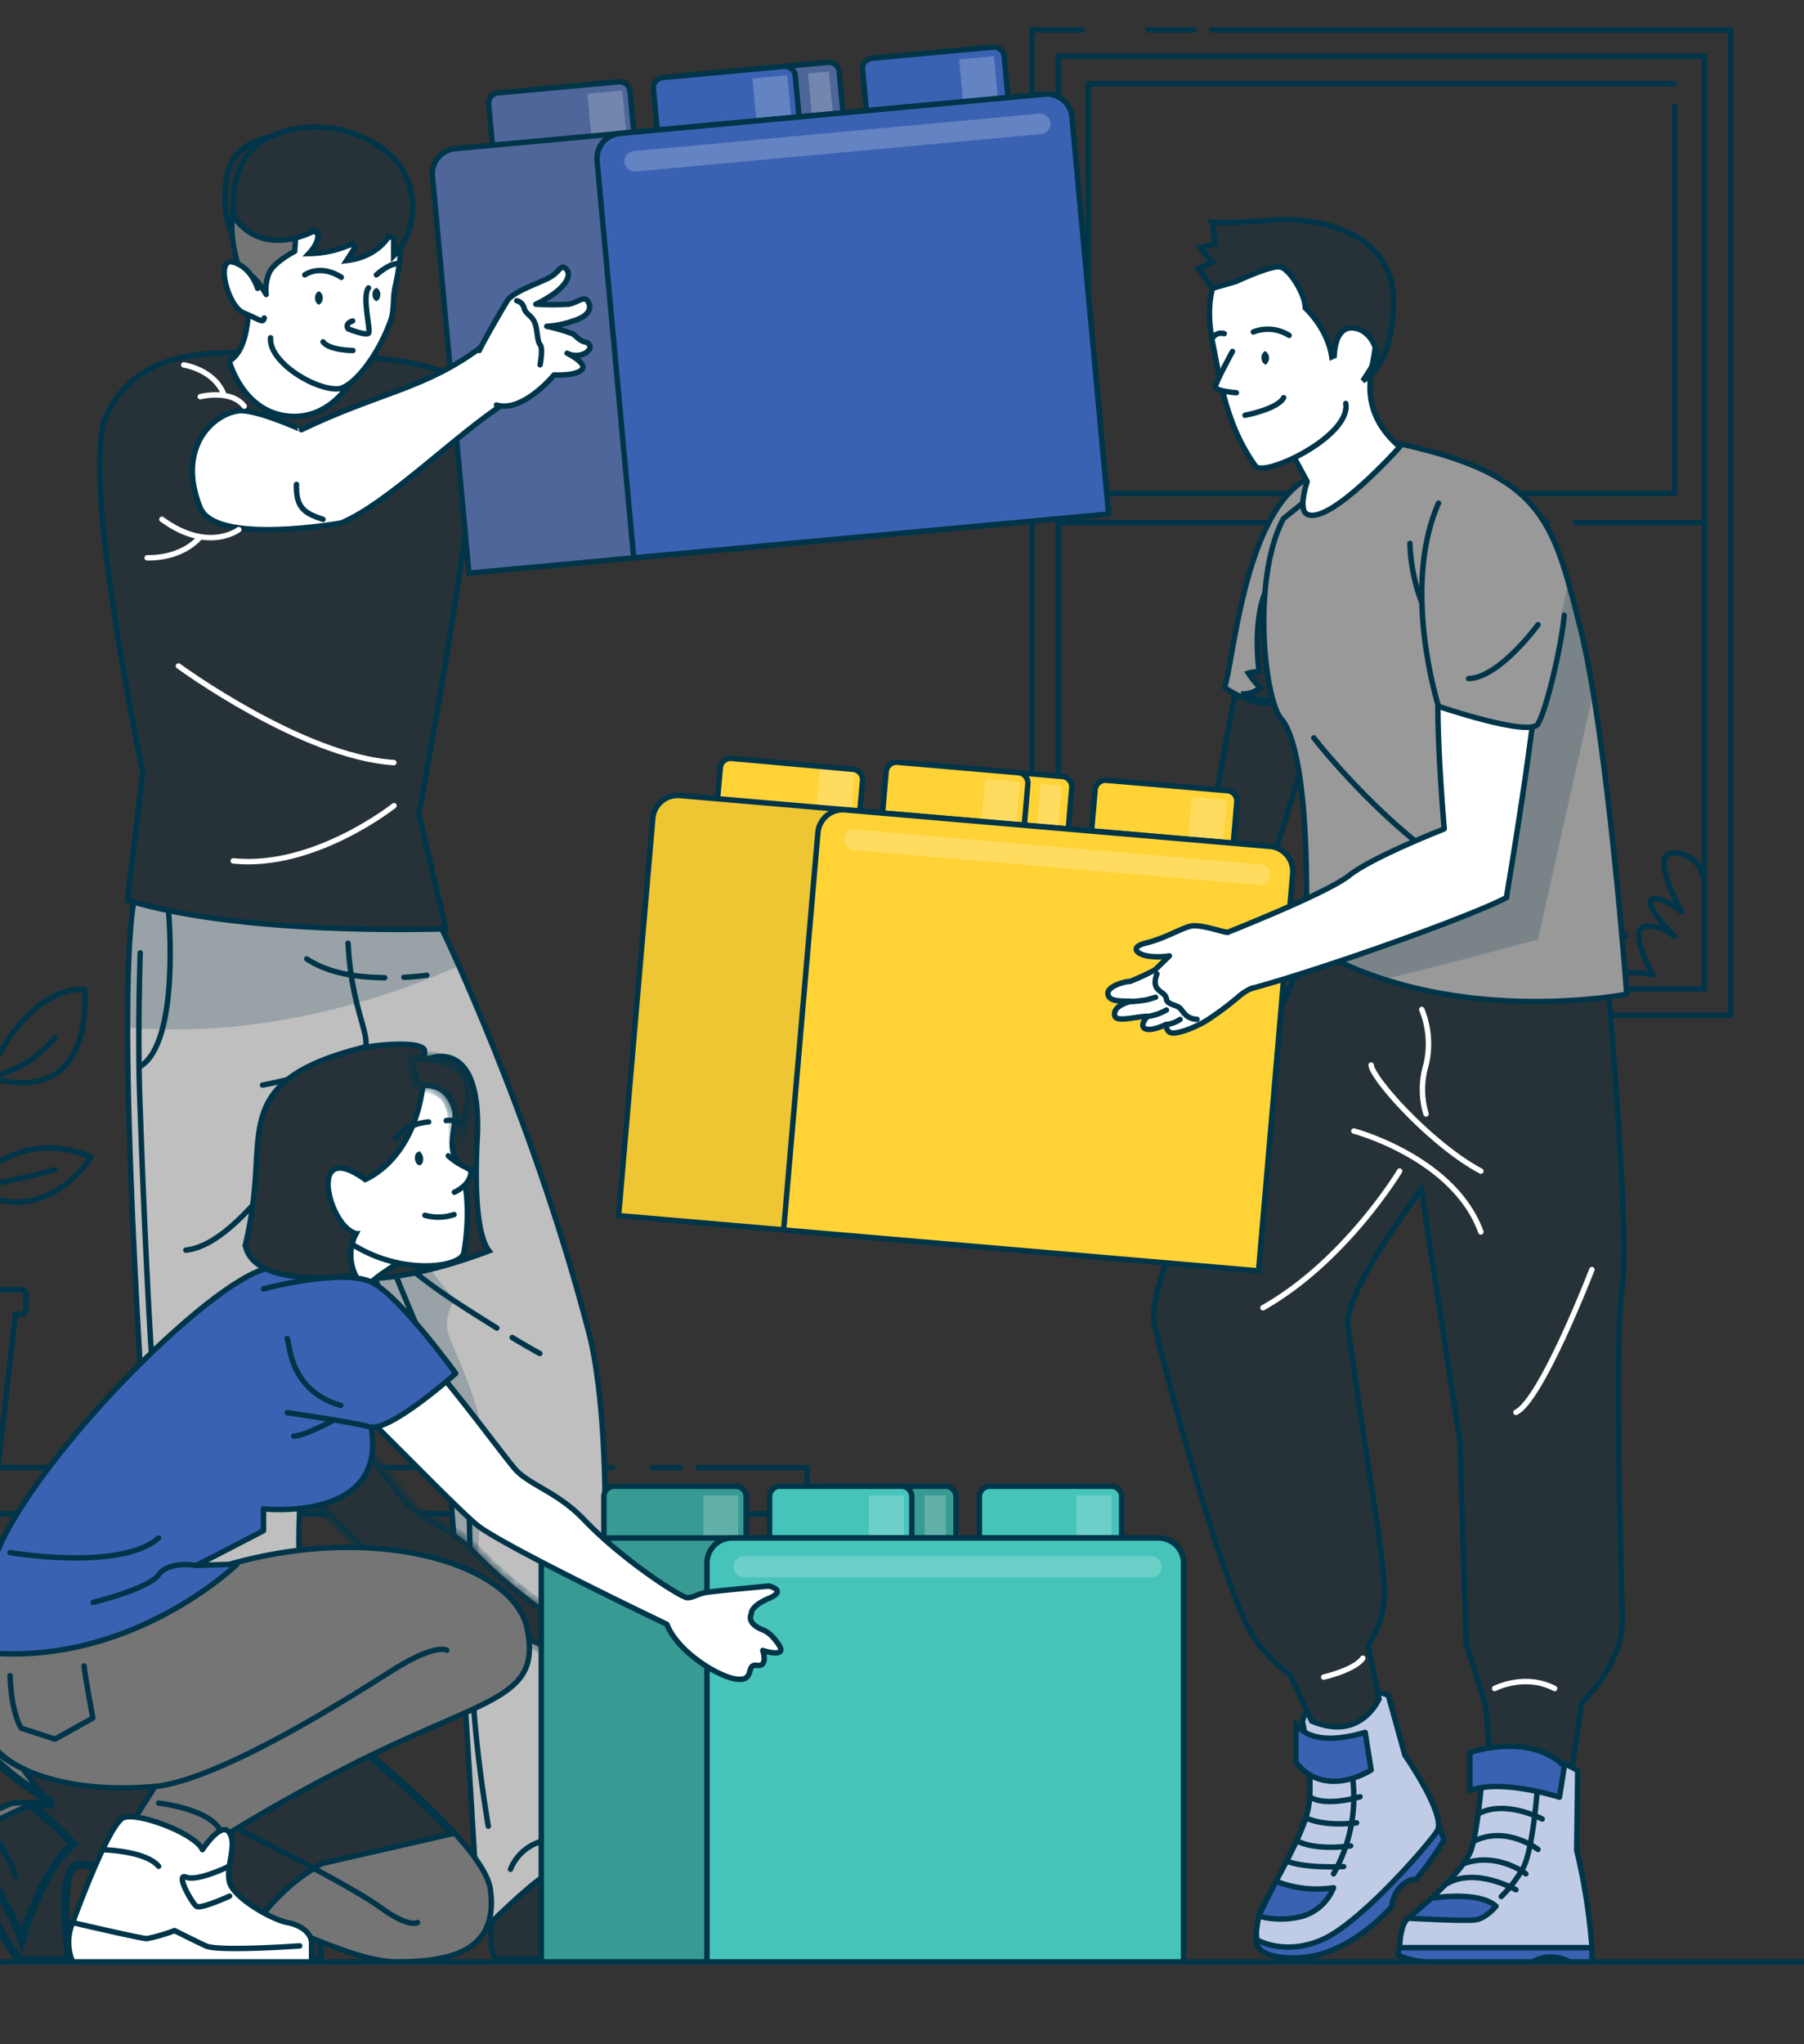 <?xml version="1.0" encoding="UTF-8"?> <svg xmlns="http://www.w3.org/2000/svg" width="166" height="188" fill="none"><rect width="100%" height="100%" fill="#333333" stroke="none"/><g clip-path="url(#clip0)"><path d="M-25.934 180.429H173.2M94.957 77.499V2.756h4.629M94.957 86.393v-1.98M111.491 2.756h47.769v90.607H94.957M105.639 2.756h4.197" stroke="#003549" stroke-width=".5" stroke-linecap="round" stroke-linejoin="round"></path><path d="M156.841 5.169H97.375V90.95h59.466V5.17z" stroke="#003549" stroke-width=".5" stroke-linecap="round" stroke-linejoin="round"></path><path d="M154.078 9.76v35.625h-53.937v-2.327M100.141 37.613V7.698h53.937M100.141 41.275v-2.26M144.967 48.057h11.875M140.744 48.057h1.682M97.375 48.057h41.366" stroke="#003549" stroke-width=".5" stroke-linecap="round" stroke-linejoin="round"></path><path d="M124.117 45.385v-1.23h4.975v.696h-1.982v.534M97.477 80.14s.828.625 1.407 4.405c0 0 1.016-6.035 2.205-6.127 1.189-.091.966 3.922.966 3.922s.203-1.976 1.148-1.885c.945.092 0 4.064 0 4.064s1.138-3.119 2.216-3.048c1.077.071-.712 5.649-.712 5.649s2.764-2.001 3.882-1.016c1.118.986-.62 3.444-.62 3.444s3.964-.858 4.573 1.468M112.549 88.776s1.727-1.133 3.089-.605c0 0-.864-1.315 0-2.118.864-.802 1.972 2.118 1.972 2.118s.127-4.902 1.854-4.653c1.728.25 0 4.653 0 4.653s3.085-2.733 3.827-1.783c.741.95-.509 2.388-.509 2.388a3.346 3.346 0 013.212.787s2.068-2.108 4.365-2.413c0 0-1.525-4.434-.788-5.328.737-.894 2.088 3.87 2.088 3.87s.59-3.098 2.541-3.342c0 0-1.611-.874-1.133-2.2.477-1.325 2.698.315 2.698.315s-.915-2.331.533-2.971c1.449-.64 2.033 1.95 2.033 1.95s.406-2.712 2.104-2.54c1.697.173 1.148 3.272 1.148 3.272s1.601-2.479 2.459-2.23c1.713.508 1.194 4.43 1.194 4.43s2.389-1.662 3.008-.895c.62.767-2.489 2.952-2.489 2.952s2.373.259 3.851 1.645" stroke="#003549" stroke-width=".5" stroke-linecap="round" stroke-linejoin="round"></path><path d="M156.842 81.055s-.274-2.49-2.764-2.621c-2.49-.132.686 5.46.686 5.46s-2.058-1.701-2.795-1.178c-.737.523 2.109 3.408 2.109 3.408s-1.367-1.265-2.805-.873c-1.438.39.818 4.399.818 4.399a10.257 10.257 0 00-6.306.741M71.951 158.19v22.107M71.951 150.957v4.734M-21.137 180.429v-41.196h93.088v9.042" stroke="#003549" stroke-width=".5" stroke-linecap="round" stroke-linejoin="round"></path><path d="M66.467 180.297v-36.558H-2.887M62.597 134.966h-2.566M56.346 134.966h-79.795v4.236h97.712v-4.236h-10.03M-2.818 109.222s4.273-5.776 11.178-2.814c0 0-4.217 6.979-11.178 2.814zM7.774 90.985s1.23 11.11-8.887 8.052c0 0 3.211-8.169 8.887-8.052zM5.036 95.43s-3.013 4.105-8.13 3.663M5.036 107.571s-8.348 2.402-11.686 1.615" stroke="#003549" stroke-width=".5" stroke-linecap="round" stroke-linejoin="round"></path><path d="M1.952 118.609h-18.135a.444.444 0 00-.442.442v1.377a.438.438 0 00.442.436h.508l1.616 14.102H-.197l1.615-14.102h.534a.439.439 0 00.31-.126.436.436 0 00.127-.31v-1.377a.439.439 0 00-.437-.442v0z" stroke="#003549" stroke-width=".5" stroke-miterlimit="10"></path><path d="M111.724 73.664l.096-.058.02-.11 1.983-10.775 7.686 2.129-.116.379-.506 1.658-1.569 5.124c-1.162 3.789-2.38 7.738-2.614 8.422 0 0-.008.016-.04.05-.036.036-.09.081-.166.135-.152.108-.37.235-.649.378-.559.285-1.337.622-2.266.99-1.855.738-4.289 1.594-6.712 2.41a379.546 379.546 0 01-8.81 2.836l-.608.187-.02.007-2.08-3.818 16.371-9.944z" fill="#263238" stroke="#003549" stroke-width=".5"></path><path d="M120.89 43.734l-1.108 13.39-.584 7.025c-3.196 1.555-6.321-.782-6.514-.935.868-2.55 1.88-16.94 8.206-19.48z" fill="#999" stroke="#003549" stroke-width=".5" stroke-linecap="round" stroke-linejoin="round"></path><path d="M114.875 64.085a7.618 7.618 0 01-.673-.265c.498.016 1.05-.07 1.518-.401l.233-.165-.194-.21a8.305 8.305 0 01-.884-1.138 1.84 1.84 0 01.215-.054 4.361 4.361 0 01.46-.061l.032-.003h.01l.265-.018-.033-.263h0l-.001-.003-.001-.012-.005-.046a18.398 18.398 0 01-.073-.852 22.56 22.56 0 01-.037-2.199c.029-.854.117-1.777.312-2.632.195-.858.495-1.63.937-2.197.069-.086.127-.12.17-.132a.249.249 0 01.167.018c.162.066.377.256.632.602.493.67 1.041 1.782 1.583 3.109l-.567 6.821c-1.475.669-2.931.486-4.066.101z" fill="#263238" stroke="#003549" stroke-width=".5"></path><path d="M132.368 167.735l.508 1.494a30.33 30.33 0 01-2.581 3.627s-.508-.163-1.342.574a3.081 3.081 0 00-.894 1.91s-3.882 4.653-8.806 4.719c-4.923.066-3.44-2.413-3.44-2.413l16.555-9.911z" fill="#3B62B2" stroke="#003549" stroke-width=".5" stroke-linecap="round" stroke-linejoin="round"></path><path d="M127.741 155.894s-6.606-2.433-7.896 2.434c0 0 1.178 5.359.472 8.29-.706 2.931-4.263 8.529-4.482 9.59-.431 2.083-.106 2.225-.106 2.225s2.586 1.494 6.062-.107c3.475-1.6 9.491-8.488 10.431-9.905.94-1.417-2.947-7.005-2.947-7.005l-1.534-5.522z" fill="#fff"></path><path opacity=".4" d="M127.741 155.894s-6.606-2.433-7.896 2.434c0 0 1.178 5.359.472 8.29-.706 2.931-4.263 8.529-4.482 9.59-.431 2.083-.106 2.225-.106 2.225s2.586 1.494 6.062-.107c3.475-1.6 9.491-8.488 10.431-9.905.94-1.417-2.947-7.005-2.947-7.005l-1.534-5.522z" fill="#6281C1"></path><path d="M127.741 155.894s-6.606-2.433-7.896 2.434c0 0 1.178 5.359.472 8.29-.706 2.931-4.263 8.529-4.482 9.59-.431 2.083-.106 2.225-.106 2.225s2.586 1.494 6.062-.107c3.475-1.6 9.491-8.488 10.431-9.905.94-1.417-2.947-7.005-2.947-7.005l-1.534-5.522zM124.36 162.777a14.337 14.337 0 01-1.651 9.55" stroke="#003549" stroke-width=".5" stroke-linecap="round" stroke-linejoin="round"></path><path d="M122.708 173.607a4.449 4.449 0 01-2.825 2.611 7.848 7.848 0 01-4.065 0l1.586-3.21c1.683.67 3.514.877 5.304.599z" fill="#3B62B2" stroke="#003549" stroke-width=".5" stroke-linecap="round" stroke-linejoin="round"></path><path d="M123.642 171.662s-3.455.208-5.259-.508M124.284 169.757s-3.232.508-5.036-.508M124.832 167.639s-2.83.411-4.68-.463M125.147 165.241s-3.15.985-4.639 0" stroke="#003549" stroke-width=".5" stroke-linecap="round" stroke-linejoin="round"></path><path d="M125.62 159.318l.549 3.459s-4.167 2.743-6.921-.685v-3.612s1.037 2.428 6.372.838z" fill="#3B62B2" stroke="#003549" stroke-width=".5" stroke-linecap="round" stroke-linejoin="round"></path><path d="M114.663 149.31v-.001c-3.373-7.426-7.692-24.382-8.42-27.386-.152-.631-.102-1.522.135-2.65.236-1.121.651-2.449 1.203-3.94 1.104-2.981 2.746-6.586 4.565-10.447.55-1.167 1.116-2.357 1.688-3.56 3.172-6.67 6.531-13.732 8.344-19.393l25.233 2.5.011.111.083.903a744.957 744.957 0 011.127 13.585c.286 3.889.545 7.965.684 11.444.139 3.488.154 6.353-.043 7.836-.404 3.037-.403 9.741-.303 16.171.051 3.314.13 6.557.193 9.202.06 2.5.108 4.466.108 5.453 0 1.96-.903 3.806-1.825 5.177-.459.682-.919 1.24-1.263 1.628-.172.193-.315.343-.415.445l-.115.115-.029.029-.008.007-.001.001h0l-.064.06-.012.086-.843 5.699h-7.579l-.005-.1a35.324 35.324 0 00-.04-.695 225.03 225.03 0 00-.142-1.948c-.054-.694-.108-1.376-.15-1.886l-.05-.614-.014-.172-.004-.045-.001-.011v-.004h0l-.249.021.249-.021-.002-.028-.008-.026-1.789-5.697-.563-18.507v-.015l-.003-.015-3.465-22.636-.09-.588-.357.476.2.15-.2-.15v.001l-.001.001-.004.005-.015.02-.057.076-.214.292a77.079 77.079 0 00-3.047 4.484c-.822 1.311-1.635 2.718-2.218 3.985a12.273 12.273 0 00-.679 1.779c-.15.537-.221 1.035-.164 1.448h0a923.499 923.499 0 002.083 14.231c.551 3.611.932 6.105 1.12 7.966.186 1.833.181 3.023-.025 4.042-.204 1.017-.612 1.883-1.265 3.069l-.044.08.018.09.97 4.799c-.012.026-.027.059-.047.098-.054.107-.137.26-.252.437-.23.357-.585.808-1.081 1.194a3.9 3.9 0 01-1.933.805c-.782.097-1.736-.013-2.886-.498l-1.967-4.217-.028-.061-.057-.039h0l-.001-.001-.005-.004-.022-.015a10.588 10.588 0 01-.412-.312 14.52 14.52 0 01-1.077-.95c-.844-.821-1.836-1.984-2.461-3.369z" fill="#263238" stroke="#003549" stroke-width=".5"></path><path d="M67.323 69.747L78.5 70.752a.96.96 0 01.87 1.041l-.718 7.976-13.09-1.178.718-7.975a.959.959 0 011.041-.87z" fill="#FFD336"></path><path opacity=".3" d="M67.323 69.747L78.5 70.752a.96.96 0 01.87 1.041l-.718 7.976-13.09-1.178.718-7.975a.959.959 0 011.041-.87z" fill="#FFD336"></path><path opacity=".3" d="M78.675 70.614l-3.204-.275-.55 6.407 3.204.275.55-6.407z" fill="#fff" fill-opacity=".7"></path><path d="M67.323 69.747L78.5 70.752a.96.96 0 01.87 1.041l-.718 7.976-13.09-1.178.718-7.975a.959.959 0 011.041-.87v0z" stroke="#003549" stroke-width=".5" stroke-linecap="round" stroke-linejoin="round"></path><path d="M86.616 70.453l11.138.956a.956.956 0 01.87 1.033l-.683 7.946-13.041-1.12.682-7.945a.955.955 0 011.034-.87z" fill="#FFD336"></path><path opacity=".3" d="M86.618 70.453l11.137.956a.955.955 0 01.87 1.033l-.682 7.946-13.041-1.12.682-7.945a.955.955 0 011.034-.87z" fill="#FFD336"></path><path opacity=".3" d="M97.696 72.25l-1.934-.165-.55 6.407 1.933.166.55-6.407z" fill="#fff" fill-opacity=".7"></path><path d="M86.616 70.453l11.138.956a.956.956 0 01.87 1.033l-.683 7.946-13.041-1.12.682-7.945a.955.955 0 011.034-.87z" stroke="#003549" stroke-width=".5" stroke-linecap="round" stroke-linejoin="round"></path><path d="M82.573 70.102l11.138.957a.955.955 0 01.87 1.033l-.683 7.946-13.041-1.12.682-7.946a.955.955 0 011.034-.87zM101.803 71.758l11.138.956a.956.956 0 01.87 1.033l-.682 7.941-13.042-1.12.683-7.946a.957.957 0 011.033-.864z" fill="#FFD336" stroke="#003549" stroke-width=".5" stroke-linecap="round" stroke-linejoin="round"></path><path opacity=".3" d="M93.865 71.919l-3.205-.275-.55 6.407 3.204.275.55-6.407zM112.886 73.551l-3.204-.275-.551 6.407 3.205.275.55-6.407z" fill="#fff" fill-opacity=".7"></path><path d="M118.953 80.338l-3.145 36.539-58.886-5.08 3.145-36.533a2.306 2.306 0 012.5-2.103l54.278 4.663a2.311 2.311 0 011.58.817 2.31 2.31 0 01.528 1.697z" fill="#FFD336"></path><path opacity=".1" d="M118.953 80.338l-3.145 36.539-58.886-5.08 3.145-36.533a2.306 2.306 0 012.5-2.103l54.278 4.663a2.311 2.311 0 011.58.817 2.31 2.31 0 01.528 1.697z" fill="#000" fill-opacity=".7"></path><path d="M118.954 80.338l-3.146 36.539-58.886-5.08 3.145-36.533a2.306 2.306 0 012.5-2.103l54.278 4.663a2.311 2.311 0 011.58.817 2.31 2.31 0 01.529 1.697v0z" stroke="#003549" stroke-width=".5" stroke-linecap="round" stroke-linejoin="round"></path><path d="M118.953 80.338l-3.145 36.539-43.699-3.759 3.15-36.533a2.306 2.306 0 012.5-2.103l39.091 3.357a2.308 2.308 0 012.103 2.5z" fill="#FFD336" stroke="#003549" stroke-width=".5" stroke-linecap="round" stroke-linejoin="round"></path><path opacity=".3" d="M115.883 81.385l-37.352-3.21a.956.956 0 01-.869-1.017.955.955 0 011.017-.868l37.352 3.21a.957.957 0 01.869 1.016.955.955 0 01-1.017.869z" fill="#fff" fill-opacity=".7"></path><path d="M145.179 162.843s-2.815-2.006-8.638-1.605c0 0-.427 6.985-1.22 9.017-.792 2.032-4.969 5.552-5.747 6.156-.777.605-.777 2.713-.777 2.713h17.693a56.327 56.327 0 00-1.408-8.971l.097-7.31z" fill="#fff"></path><path opacity=".4" d="M145.179 162.843s-2.815-2.006-8.638-1.605c0 0-.427 6.985-1.22 9.017-.792 2.032-4.969 5.552-5.747 6.156-.777.605-.777 2.713-.777 2.713h17.693a56.327 56.327 0 00-1.408-8.971l.097-7.31z" fill="#6281C1"></path><path d="M145.179 162.843s-2.815-2.006-8.638-1.605c0 0-.427 6.985-1.22 9.017-.792 2.032-4.969 5.552-5.747 6.156-.777.605-.777 2.713-.777 2.713h17.693a56.327 56.327 0 00-1.408-8.971l.097-7.31z" stroke="#003549" stroke-width=".5" stroke-linecap="round" stroke-linejoin="round"></path><path d="M141.526 163.748s-.417 6.43-1.418 8.127a11.773 11.773 0 01-1.962 2.54" stroke="#003549" stroke-width=".5" stroke-linecap="round" stroke-linejoin="round"></path><path d="M137.657 175.304s-.889 1.107-1.875 1.255c-.986.147-6.194-.148-6.194-.148l2.124-1.839s4.319-.726 5.945.732z" fill="#3B62B2" stroke="#003549" stroke-width=".5" stroke-linecap="round" stroke-linejoin="round"></path><path d="M139.495 173.795s-3.77-2.164-6.458-.508M140.407 172.327s-2.632-2.057-5.737-.929M141.526 170.087s-2.835-2.204-5.823-.802M141.911 167.288s-3.44-1.849-5.94-.447" stroke="#003549" stroke-width=".5" stroke-linecap="round" stroke-linejoin="round"></path><path d="M146.483 179.124v1.306h-2.033s-1.743-1.016-3.399 0h-9.543a6.935 6.935 0 01-2.916-.656l.198-.65h17.693zM143.948 162.432l-.452 2.85s-5.31-1.722-8.242-.605v-3.505s5.452-1.91 8.694 1.26z" fill="#3B62B2" stroke="#003549" stroke-width=".5" stroke-linecap="round" stroke-linejoin="round"></path><path d="M149.689 91.433s-11.286 2.21-22.358-1.377a32.01 32.01 0 01-7.179-3.312s.03-.711.05-1.874c.092-4.542.067-15.966-2.327-18.796-1.524-1.783-2.718-12.806.224-18.378l8.999-7.234c12.459 2.434 15.091 5.73 17.149 12.842.381 1.3.737 2.728 1.133 4.302.432 1.718.838 3.815 1.225 6.096 1.869 11.359 3.084 27.73 3.084 27.73z" fill="#999"></path><path opacity=".2" d="M146.605 63.702l-5.081 22.691s-7.342 2.032-14.187 3.663a32.014 32.014 0 01-7.185-3.312s.031-.711.051-1.874c6.148-3.145 15.122-7.767 15.051-7.986-.117-.34 0-12.191 0-12.191s8.13-1.885 8.994-11.404c.381 1.3.736 2.728 1.133 4.302.432 1.722.838 3.805 1.224 6.111z" fill="#003549"></path><path d="M149.689 91.433s-11.286 2.21-22.358-1.377a32.01 32.01 0 01-7.179-3.312s.03-.711.05-1.874c.092-4.542.067-15.966-2.327-18.796-1.524-1.783-2.718-12.806.224-18.378l8.999-7.234c12.459 2.434 15.091 5.73 17.149 12.842.381 1.3.737 2.728 1.133 4.302.432 1.718.838 3.815 1.225 6.096 1.869 11.359 3.084 27.73 3.084 27.73z" stroke="#003549" stroke-width=".5" stroke-linecap="round" stroke-linejoin="round"></path><path d="M127.494 30.968s-3.973 5.69 1.311 10.13c0 0-6.412 7.192-8.521 6.202-.889-.417 0-3.012 0-3.012l-3.72-6.878 10.93-6.442z" fill="#fff" stroke="#003549" stroke-width=".5" stroke-linecap="round" stroke-linejoin="round"></path><path d="M126.198 33.915c1.24-5.42.645-13.492-6.951-12.776-5.326.508-9.121 3.454-7.622 10.596.625 3.013 1.138 7.28 3.902 11.13.767 1.067 8.796-2.707 8.308-5.76" fill="#fff"></path><path d="M126.198 33.915c1.24-5.42.645-13.492-6.951-12.776-5.326.508-9.121 3.454-7.622 10.596.625 3.013 1.138 7.28 3.902 11.13.767 1.067 8.796-2.707 8.308-5.76M115.332 30.526a3.68 3.68 0 013.293.32M111.51 31.192a.953.953 0 011.143-.508" stroke="#003549" stroke-width=".5" stroke-linecap="round" stroke-linejoin="round"></path><path d="M113.41 32.32s-1.565 2.85-1.57 3.256c-.005.406 1.926.543 1.926.543" fill="#fff"></path><path d="M113.41 32.32s-1.565 2.85-1.57 3.256c-.005.406 1.926.543 1.926.543" stroke="#003549" stroke-width=".5" stroke-linecap="round" stroke-linejoin="round"></path><path d="M116.45 32.648a.523.523 0 01.073.255.578.578 0 01-.061.272.165.165 0 01-.03.042.182.182 0 01-.032-.038.53.53 0 01-.073-.268.504.504 0 01.055-.265.161.161 0 01.031-.041.175.175 0 01.037.043zm-.029.577h.002-.002zm.02-.001h0zm-.019-.625h-.001.001zm-.017 0h-.002.002z" fill="#263238" stroke="#003549" stroke-width=".5"></path><path d="M114.564 38.192s3.003-.564 3.557-1.62" stroke="#003549" stroke-width=".5" stroke-linecap="round" stroke-linejoin="round"></path><path d="M110.266 24.709l.981-.447.295-.134-.205-.252-.903-1.106 1.149-.302.207-.055-.022-.213-.184-1.75a49.538 49.538 0 005.495-.22c1.86-.142 4.696.073 7.042 1.185 1.171.555 2.21 1.33 2.95 2.385.738 1.053 1.188 2.4 1.159 4.122-.058 3.498-.979 5.338-1.847 6.302a3.916 3.916 0 01-.977.797c.109-.164.23-.347.352-.536.204-.318.414-.655.579-.95.083-.147.156-.286.212-.408.054-.117.101-.236.119-.337.034-.191 0-.445-.074-.699a3.207 3.207 0 00-.383-.829c-.357-.548-.944-1.064-1.774-1.102a1.243 1.243 0 00-1.029.444c-.235.27-.378.622-.469.952a5.105 5.105 0 00-.168 1.165l-.219.1c-.203-1.314-.794-2.42-1.347-3.209a9.313 9.313 0 00-1.074-1.27.581.581 0 00-.018-.017c-.008-.325-.094-.682-.221-1.035a6.826 6.826 0 00-.569-1.18 6.296 6.296 0 00-.716-.985c-.233-.256-.491-.478-.734-.552a1.163 1.163 0 00-.478-.014 4.452 4.452 0 00-.577.127c-.417.116-.901.29-1.357.468a32.605 32.605 0 00-1.596.676l-.107.048-.02.01-2.151.626-1.321-1.805z" fill="#263238" stroke="#003549" stroke-width=".5"></path><path d="M124.578 104.015s9.197 2.433 11.687 9.281M128.791 107.698s-4.97 8.275-12.576 12.572M121.805 154.233s2.825-.635 3.597-1.732M137.535 155.285s2.764-1.433 5.518 0M146.483 116.76s-4.639 12.014-6.987 13.126M126.168 97.945c.127 1.305 5.589 7.355 10.096 9.753M130.828 92.84a8.411 8.411 0 01.391 5.105 7.871 7.871 0 000 4.5" stroke="#fff" stroke-width=".5" stroke-linecap="round" stroke-linejoin="round"></path><path d="M120.889 67.857s8.551 11.064 17.743 14.696M129.74 49.972s-.03 7.523 5.397 10.916" stroke="#003549" stroke-width=".5" stroke-linecap="round" stroke-linejoin="round"></path><path d="M132.795 60.949c-1.149 1.128.101 15.28.101 15.28s-6.671 2.61-8.76 4.292c-2.088 1.682-11.981 5.542-11.981 5.542s-1.525 5.192.376 5.37c1.9.177 21.58-6.528 26.082-8.88 0 0 2.931-17.271 2.911-21.665" fill="#fff"></path><path d="M132.795 60.949c-1.149 1.128.101 15.28.101 15.28s-6.671 2.61-8.76 4.292c-2.088 1.682-11.981 5.542-11.981 5.542s-1.525 5.192.376 5.37c1.9.177 21.58-6.528 26.082-8.88 0 0 2.931-17.271 2.911-21.665" stroke="#003549" stroke-width=".5" stroke-linecap="round" stroke-linejoin="round"></path><path d="M112.938 85.753c-.914-.172-2.54-.772-3.394-.574-.854.198-2.414 1.138-4.019 1.524-1.606.386-.94 1.016 0 1.204.688.115 1.39.115 2.078 0l-1.306 1.275c-.748.405-1.52.763-2.312 1.072-.472 0-2.144.452-2.032 1.163.111.711 1.072.63 2.144.67 0 0-1.707.341-1.524 1.311.111.666 2.032.066 3.013.066 0 0-.803.874-.204 1.143.6.27 1.931-.401 1.931-.401s-.051.721.549.793c.6.07 2.109-.508 3.135-1.128a27.895 27.895 0 002.897-2.144 4.76 4.76 0 011.316-.853" fill="#fff"></path><path d="M112.938 85.753c-.914-.172-2.54-.772-3.394-.574-.854.198-2.414 1.138-4.019 1.524-1.606.386-.94 1.016 0 1.204.688.115 1.39.115 2.078 0l-1.306 1.275c-.748.405-1.52.763-2.312 1.072-.472 0-2.144.452-2.032 1.163.111.711 1.072.63 2.144.67 0 0-1.707.341-1.524 1.311.111.666 2.032.066 3.013.066 0 0-.803.874-.204 1.143.6.27 1.931-.401 1.931-.401s-.051.721.549.793c.6.07 2.109-.508 3.135-1.128a27.895 27.895 0 002.897-2.144 4.76 4.76 0 011.316-.853" stroke="#003549" stroke-width=".5" stroke-linecap="round" stroke-linejoin="round"></path><path d="M104.121 92.108c.472-.025.942-.08 1.408-.162.401-.102.802-.234.802-.234M105.59 93.485a4.839 4.839 0 001.743-.6M107.318 94.226a2.966 2.966 0 001.271-.472M106.459 89.568s-.365.838 0 1.306c.366.467.808.508.874 1.016.067.508.94.508 1.256.838.315.33.553.965 1.559 1.016" stroke="#003549" stroke-width=".5" stroke-linecap="round" stroke-linejoin="round"></path><path d="M132.368 46.274c-3.46 7.828 0 18.688 0 18.688s8.374 2.845 9.146 1.62c.773-1.224 2.185-7.228 2.424-10.001" fill="#999"></path><path d="M132.368 46.274c-3.46 7.828 0 18.688 0 18.688s8.374 2.845 9.146 1.62c.773-1.224 2.185-7.228 2.424-10.001M141.526 57.45s-3.557 4.89-6.387 4.957" stroke="#003549" stroke-width=".5" stroke-linecap="round" stroke-linejoin="round"></path><path d="M14.73 176.042h.001c.974-1.181.911-2.283.856-3.128-.029-.433-.049-.755.03-1.017.059-.198.18-.377.461-.528l.644.746.35.405.086-.528c.02-.128.03-.282.04-.442l.004-.084c.008-.141.016-.29.03-.448.033-.379.096-.79.251-1.179.154-.386.397-.75.793-1.04.396-.29.961-.516 1.776-.602h0c.998-.105 1.73-.001 2.27.214.539.214.902.543 1.156.914.419.61.543 1.317.639 1.86.024.136.046.262.07.373l.494-.067-.057-1.095a.768.768 0 01.47.224c.162.167.28.425.445.833l.04.096c.323.798.79 1.946 2.093 3.35a7.316 7.316 0 011.872 5.301l-14.956-.02a12.279 12.279 0 01-.255-1.586 6.854 6.854 0 01.002-1.45c.058-.464.185-.847.396-1.102zM45.834 173.355l-.145-.097h0l-.004-.003-.014-.01-.06-.044a2.977 2.977 0 01-.202-.174 2.212 2.212 0 01-.468-.611 1.079 1.079 0 01-.088-.795c.075-.258.269-.561.688-.887a6.437 6.437 0 006.408.931l.14-.056.015-.15h0V171.45l.005-.032.017-.126c.016-.108.043-.264.082-.449.08-.372.21-.858.419-1.324.209-.468.487-.897.85-1.177.322-.249.72-.388 1.228-.321a13.074 13.074 0 00.495 1.387c.364.861.93 1.933 1.728 2.721l.001.001c2.104 2.065 4.513 3.223 6.484 4.103l.525.234c.774.343 1.456.645 2.013.955.684.381 1.124.745 1.312 1.156.047.103.075.259.082.456.007.192-.007.402-.03.6a6.846 6.846 0 01-.083.525l-21.487.02c-.118-.066-.224-.185-.313-.369a2.717 2.717 0 01-.216-.812c-.086-.658-.054-1.483.031-2.301.085-.815.222-1.608.337-2.199a26.423 26.423 0 01.192-.906l.012-.051.003-.013.001-.003v-.001h0l-.243-.059.243.059.041-.169z" fill="#263238" stroke="#003549" stroke-width=".5"></path><path d="M38.629 81.11l2.032 4.308s8.404 17.363 13.552 37.245c.122.472 2.784 9.89.65 33.343l1.22 4.115-1.332 6.796s2.002 2.891 1.931 3.836c0 0-4.939.919-6.605 1.803-1.28.691-5.127 4.485-5.127 4.485-1.093-.223-1.19-4.632-1.19-4.632s-2.28-39.15-2.936-40.836c-.656-1.687-4.66-8.961-10.91-25.607 0 0-.142 23.25-1.809 29.132-1.488 5.232.275 19.877.275 19.877l-1.016 16.301s3.516 3.652.665 4.633c0 0-1.905-3.663-7.332-4.496-2.76-.427-6.194 4.47-6.194 4.47-1.21-.386.508-6.537.508-6.537-3.846-29.016-1.016-23.763-1.778-37.946-.508-9.103-3.074-48.044-.046-51.209l25.442.92z" fill="#BFBFBF"></path><path opacity=".2" d="M11.774 94.521c13.587 1.067 25.35-3.378 30.456-5.7-.97-2.174-1.565-3.403-1.565-3.403l-2.032-4.302-25.406-.925c-1.078 1.143-1.459 6.95-1.454 14.33zM30.05 106.265c6.185 16.433 10.163 23.626 10.803 25.303.371.975 1.28 14.269 1.992 25.424.813-10.16 1.652-20.863 1.723-22.961.152-4.185-2.871-9.92-3.323-11.404-.453-1.483.569-3.088.569-3.088l-5.437-6.858c.183-2.326-2.698-12.481-2.698-12.481-1.713 1.621-3.237 5.07-3.628 6.065z" fill="#003549"></path><path d="M38.629 81.11l2.032 4.308s8.404 17.363 13.552 37.245c.122.472 2.784 9.89.65 33.343l1.22 4.115-1.332 6.796s2.002 2.891 1.931 3.836c0 0-4.939.919-6.605 1.803-1.28.691-5.127 4.485-5.127 4.485-1.093-.223-1.19-4.632-1.19-4.632s-2.28-39.15-2.936-40.836c-.656-1.687-4.66-8.961-10.91-25.607 0 0-.142 23.25-1.809 29.132-1.488 5.232.275 19.877.275 19.877l-1.016 16.301s3.516 3.652.665 4.633c0 0-1.905-3.663-7.332-4.496-2.76-.427-6.194 4.47-6.194 4.47-1.21-.386.508-6.537.508-6.537-3.846-29.016-1.016-23.763-1.778-37.946-.508-9.103-3.074-48.044-.046-51.209l25.442.92zM29.934 105.966s3.104-5.99 5.751-7.66M36.855 96.365s-9.43 2.87-12.703 3.424" stroke="#003549" stroke-width=".5" stroke-linecap="round" stroke-linejoin="round"></path><path d="M32.028 86.744c.407 7.848 3.176 9.184.508 10.896 0 0 .077 3.673-1.255 5.999M15.504 83.742s1.113 12.064-2.602 14.335" stroke="#003549" stroke-width=".5" stroke-linecap="round" stroke-linejoin="round"></path><path d="M12.902 87.633s-.28 8.03 0 14.502c0 0 .93 27.355 1.86 30.789.93 3.434-1.434 8.635-1.23 23.478M21.804 168.02a3.862 3.862 0 00-2.597.345M27.394 171.276a14.242 14.242 0 00-3.994-2.738M25.87 107.86c-2.084 2.337-5.386 6.741-8.77 7.112M29.055 104.061c-.64.807-1.3 1.6-1.971 2.387M26.088 131.4s-4.736 6.446-7.332 6.817M31.656 104.802s8.435 23.484 11.367 25.8c0 0 .33 17.272.427 23.301.096 6.03 1.483 14.046 1.483 14.046M53.938 167.776s-3.247 1.123-4.827 1.839a4.363 4.363 0 00-2.134 2.291M45.72 122.134c-4.527-2.839-10.497-6.39-12.905-11.393M49.67 124.476a69.571 69.571 0 01-2.541-1.473M35.4 89.919c-2.433-.036-5.08-.356-7.18-1.733M39.269 89.69c-.697.097-1.398.158-2.1.193" stroke="#003549" stroke-width=".5" stroke-linecap="round" stroke-linejoin="round"></path><path d="M43.577 35.901h0c.082.124.16.38.211.795.05.405.072.927.067 1.552-.009 1.249-.123 2.888-.313 4.783-.38 3.788-1.06 8.58-1.8 13.289a708.208 708.208 0 01-3.115 18.073l-.057.304-.015.078-.003.02-.001.004v.001l.245.047-.246-.046-.01.052.013.051 2.47 10.514c-.133.004-.31.01-.525.015a160.181 160.181 0 01-9.964-.077c-6.019-.238-13.357-.897-18.812-2.569l1.408-11.75.005-.041-.009-.04-.244.05.244-.051v-.005l-.004-.015-.012-.059a94.969 94.969 0 01-.23-1.119c-.155-.767-.373-1.868-.628-3.206a277.135 277.135 0 01-1.732-10.084c-.573-3.786-1.065-7.73-1.256-11.051-.095-1.661-.115-3.162-.033-4.406.083-1.251.267-2.216.563-2.826 1.624-3.342 4.226-4.764 7.192-5.356 2.311-.462 4.82-.416 7.258-.37.716.012 1.426.025 2.123.025 3.034 0 6.91.179 10.254.707 1.673.264 3.204.614 4.427 1.07 1.233.458 2.11 1.007 2.53 1.642z" fill="#263238" stroke="#003549" stroke-width=".5"></path><path d="M22.755 25.28s.818 6.517-1.661 7.924c0 0 1.24 4.78 5.59 5.08 4.349.3 6.27-4.37 6.27-4.37L22.754 25.28z" fill="#fff" stroke="#003549" stroke-width=".5" stroke-linecap="round" stroke-linejoin="round"></path><path d="M45.804 8.546l11.131-1.027a.955.955 0 011.04.863l.732 7.942-13.014 1.2-.732-7.942a.955.955 0 01.843-1.037z" fill="#6281C1"></path><path opacity=".3" d="M45.804 8.546l11.131-1.027a.955.955 0 011.04.863l.732 7.942-13.014 1.2-.732-7.942a.955.955 0 01.843-1.037z" fill="#000" fill-opacity=".7"></path><path opacity=".3" d="M57.26 8.322l-3.203.296.59 6.403 3.203-.295-.59-6.404z" fill="#fff" fill-opacity=".7"></path><path d="M45.804 8.546l11.131-1.027a.955.955 0 011.04.863l.732 7.942-13.014 1.2-.732-7.942a.955.955 0 01.843-1.037v0z" stroke="#003549" stroke-width=".5" stroke-linecap="round" stroke-linejoin="round"></path><path d="M65.053 6.76l11.131-1.026a.956.956 0 011.04.863l.732 7.942-13.034 1.202-.733-7.942a.954.954 0 01.864-1.039z" fill="#6281C1"></path><path opacity=".3" d="M65.053 6.76l11.131-1.026a.956.956 0 011.04.863l.732 7.941-13.034 1.202-.733-7.941a.954.954 0 01.864-1.039z" fill="#000" fill-opacity=".7"></path><path opacity=".3" d="M76.28 6.574l-1.932.178.59 6.404 1.933-.178-.59-6.404z" fill="#fff" fill-opacity=".7"></path><path d="M65.053 6.76l11.131-1.026a.956.956 0 011.04.863l.732 7.942-13.034 1.202-.733-7.942a.954.954 0 01.864-1.039v0z" stroke="#003549" stroke-width=".5" stroke-linecap="round" stroke-linejoin="round"></path><path d="M61.007 7.13l11.131-1.026a.955.955 0 011.04.863l.732 7.941-13.054 1.204-.733-7.941a.955.955 0 01.884-1.04zM80.234 5.357L91.366 4.33a.955.955 0 011.039.864l.733 7.941-13.034 1.202-.733-7.942a.955.955 0 01.863-1.038z" fill="#3B62B2" stroke="#003549" stroke-width=".5" stroke-linecap="round" stroke-linejoin="round"></path><path opacity=".3" d="M72.443 6.924l-3.203.295.591 6.404 3.203-.295-.59-6.404zM91.46 5.165l-3.202.296.59 6.403 3.204-.295-.591-6.404z" fill="#fff" fill-opacity=".7"></path><path d="M98.637 10.761l3.374 36.513-58.866 5.436-3.354-36.524a2.31 2.31 0 012.089-2.514l54.247-5.004a2.308 2.308 0 012.51 2.093z" fill="#6281C1"></path><path opacity=".3" d="M98.637 10.761l3.374 36.513-58.866 5.436-3.354-36.524a2.31 2.31 0 012.089-2.514l54.247-5.004a2.308 2.308 0 012.51 2.093z" fill="#000" fill-opacity=".7"></path><path d="M98.637 10.761l3.374 36.513-58.866 5.436-3.354-36.524a2.31 2.31 0 012.089-2.514l54.247-5.004a2.308 2.308 0 012.51 2.093v0z" stroke="#003549" stroke-width=".5" stroke-linecap="round" stroke-linejoin="round"></path><path d="M98.637 10.761l3.374 36.514-43.699 4.028-3.369-36.513a2.311 2.311 0 012.089-2.515l39.07-3.607a2.307 2.307 0 012.535 2.093z" fill="#3B62B2" stroke="#003549" stroke-width=".5" stroke-linecap="round" stroke-linejoin="round"></path><path opacity=".3" d="M95.808 12.33l-37.332 3.445a.956.956 0 01-1.016-.864.95.95 0 01.858-1.015L95.65 10.45a.956.956 0 011.016.864.96.96 0 01-.858 1.016z" fill="#fff" fill-opacity=".7"></path><path d="M29.798 12.54l-7.033 11.15a4.859 4.859 0 01-.237-.243 6.442 6.442 0 01-.942-1.363c-.644-1.235-1.182-3.154-.709-5.87.229-1.312.905-2.185 1.795-2.768.898-.588 2.022-.884 3.139-1.012 1.114-.128 2.202-.086 3.014-.012.405.037.74.082.973.118z" fill="#263238" stroke="#003549" stroke-width=".5"></path><path d="M22.82 27.113a14.941 14.941 0 01-.442-8.58c.843-3.555 5.081-8.447 11.509-4.002 3.308 2.29 3.511 7.264 2.48 11.815-.244 1.087-.061 2.149-.422 3.15-1.27 3.505-3.593 6.202-4.863 6.263-2.119.106-6.357-2.459-6.184-4.694" fill="#fff"></path><path d="M22.82 27.113a14.941 14.941 0 01-.442-8.58c.843-3.555 5.081-8.447 11.509-4.002 3.308 2.29 3.511 7.264 2.48 11.815-.244 1.087-.061 2.149-.422 3.15-1.27 3.505-3.593 6.202-4.863 6.263-2.119.106-6.357-2.459-6.184-4.694M31.404 25.503s-1.713-1.24-3.36-.224M34.635 25.28s1.296-1.19 2.139-1.017" stroke="#003549" stroke-width=".5" stroke-linecap="round" stroke-linejoin="round"></path><path d="M29.348 27.727h-.002.002zm.035-.053a.155.155 0 01-.043.05.155.155 0 01-.04-.048.537.537 0 01-.066-.274c0-.118.03-.213.066-.27a.144.144 0 01.04-.047.146.146 0 01.044.049.513.513 0 01.067.268c0 .118-.031.214-.068.272zm-.049.053s0 0 0 0h0zm.012-.644h-.001.001zM34.747 27.087c0 .117-.03.212-.067.269a.14.14 0 01-.044.049.14.14 0 01-.044-.05.515.515 0 01-.067-.268c0-.117.031-.21.067-.268a.141.141 0 01.044-.049.142.142 0 01.044.05.514.514 0 01.067.267z" fill="#263238" stroke="#003549" stroke-width=".5"></path><path d="M33.907 26.478c-.63.823.254 3.957 0 4.18-.254.224-1.87-.41-1.87-.41s-.376-.478.412-.732M32.475 32.233s-2.17 0-2.748-.792" stroke="#003549" stroke-width=".5" stroke-linecap="round" stroke-linejoin="round"></path><path d="M27.283 20.494l-.168 2.621s-1.86.96-2.327 1.936a3.896 3.896 0 00-.295 2.031s-1.128-1.97-1.737-1.808c-.219.056-.219.884-.219.884s-2.54-5.67-.244-8.666c2.297-2.997 4.99 3.002 4.99 3.002z" fill="#757575" stroke="#003549" stroke-width=".5" stroke-linecap="round" stroke-linejoin="round"></path><path d="M23.7 26.519s-.508-1.905-2.22-2.408c-1.713-.503-.539 4.064.92 4.658 1.458.594 1.824 1.016 1.91.472" fill="#fff"></path><path d="M23.7 26.519s-.508-1.905-2.22-2.408c-1.713-.503-.539 4.064.92 4.658 1.458.594 1.824 1.016 1.91.472" stroke="#003549" stroke-width=".5" stroke-linecap="round" stroke-linejoin="round"></path><path d="M34.815 22.801c-.606.487-1.547 1-2.928 1.165l.769-1.187-.339-.35s0 0 0 0h0l-.002.001-.012.007a4.27 4.27 0 01-.271.136c-.196.09-.49.21-.874.328-.658.201-1.582.397-2.744.424.078-.083.16-.176.24-.276.17-.211.341-.463.456-.736.115-.272.18-.58.115-.894l-.086.018a.36.36 0 00-.159-.218h-.306l.024.116-.033.016a7.624 7.624 0 01-2.43.703c-1.474.162-3.27-.146-4.649-2.016a2.064 2.064 0 01-.038-.19 6.257 6.257 0 01-.06-.607 9.649 9.649 0 01.092-1.927c.223-1.486.852-3.176 2.384-4.217 3.127-2.128 8.454-1.909 11.843 1.058 1.668 1.46 2.268 3.455 2.149 5.312-.106 1.648-.775 3.157-1.734 4.07V21.87l-.47-.115h-.002 0v.002l-.009.014-.036.061a3.01 3.01 0 01-.163.233 4.35 4.35 0 01-.727.735zM21.59 20.05l.001.003v-.003z" fill="#263238" stroke="#003549" stroke-width=".5"></path><path d="M21.973 37.78c-2.378.285-5.762 3.389-3.557 8.9 1.408 3.495 12.972 1.417 12.972 1.417 4.289-1.767 10.554-8.127 15.153-11.078 0 0-.97-6.096-2.089-5.233-5.198 3.978-9.471 4.252-16.722 7.737.015-.02-4.263-1.92-5.757-1.742z" fill="#fff" stroke="#003549" stroke-width=".5" stroke-linecap="round" stroke-linejoin="round"></path><path d="M27.281 44.547c-.071 2.275.864 2.677 2.44 3.215l-2.44-3.215z" fill="#fff"></path><path d="M27.281 44.547c-.071 2.275.864 2.677 2.44 3.215" stroke="#003549" stroke-width=".5" stroke-linecap="round" stroke-linejoin="round"></path><path d="M44.105 32.233c.107-.33 2.033-3.713 2.577-4.571.543-.859 2.972-1.636 3.912-2.154s1.016-1.306 1.525-.742c.508.564 0 1.85-2.815 3.216a27.2 27.2 0 003.003 0c.752-.112 1.422-.793 1.758-.32.335.472.401 1.32-1.276 1.838a8.724 8.724 0 01-2.48.508c.821.176 1.628.41 2.414.701.27.198.67.66 1.072.732.402.071.839.508.102 1.016a1.83 1.83 0 01-1.712.03s1.946.94 1.341 1.524c-.605.584-2.54.467-2.54.467s-2.871 3.5-5.3 2.769" fill="#fff"></path><path d="M44.105 32.233c.107-.33 2.033-3.713 2.577-4.571.543-.859 2.972-1.636 3.912-2.154s1.016-1.306 1.525-.742c.508.564 0 1.85-2.815 3.216a27.2 27.2 0 003.003 0c.752-.112 1.422-.793 1.758-.32.335.472.401 1.32-1.276 1.838a8.724 8.724 0 01-2.48.508c.821.176 1.628.41 2.414.701.27.198.67.66 1.072.732.402.071.839.508.102 1.016a1.83 1.83 0 01-1.712.03s1.946.94 1.341 1.524c-.605.584-2.54.468-2.54.468s-2.871 3.5-5.3 2.768" stroke="#003549" stroke-width=".5" stroke-linecap="round" stroke-linejoin="round"></path><path d="M47.547 27.657a.914.914 0 01.68.67c.168.6.661.635.961 1.305.3.671.213 1.707.508 2.063.295.355 0 1.854 0 1.854" stroke="#003549" stroke-width=".5" stroke-linecap="round" stroke-linejoin="round"></path><path d="M22.471 37.349c-1.245-1.585-4.04-.869-4.04-.869M16.906 33.56s2.876.42 3.725 2.813M21.971 48.707s-2.804 2.169-7.073-.945M18.43 49.362s-1.424 1.966-4.889 1.94M36.256 74.095s-7.337 5.847-14.791 5.08M16.422 61.249s11.387 8.35 19.817 8.884" stroke="#fff" stroke-width=".5" stroke-linecap="round" stroke-linejoin="round"></path><mask id="a" fill="#fff"><path d="M16.723 123.069a8.689 8.689 0 016.427-.803c3.715.935 13.364 14.732 14.706 16.078 1.34 1.346 3.851 2.032 6.163 4.465 3.659 3.815 8.979 7.188 9.517 7.188.539 0 .97-.336 1.641-.468s5.864-.604 5.864-.604 1.743.386 0 1.133c-1.743.746-1.61 1.412-1.61 1.412s-.351.564.35 1.102c.701.539 1.113.244 2.114 1.661 1 1.417-1.413.615-1.413.615s.534 1.524-.538 1.371c-1.073-.152-.133 1.489-1.875 1.265-1.743-.223-5.473-2.575-6.408-5.039 0 0-15.213-7.269-17.49-9.143-2.276-1.875-11.859-11.928-12.514-12.06"></path></mask><path d="M16.723 123.069a8.689 8.689 0 016.427-.803c3.715.935 13.364 14.732 14.706 16.078 1.34 1.346 3.851 2.032 6.163 4.465 3.659 3.815 8.979 7.188 9.517 7.188.539 0 .97-.336 1.641-.468s5.864-.604 5.864-.604 1.743.386 0 1.133c-1.743.746-1.61 1.412-1.61 1.412s-.351.564.35 1.102c.701.539 1.113.244 2.114 1.661 1 1.417-1.413.615-1.413.615s.534 1.524-.538 1.371c-1.073-.152-.133 1.489-1.875 1.265-1.743-.223-5.473-2.575-6.408-5.039 0 0-15.213-7.269-17.49-9.143-2.276-1.875-11.859-11.928-12.514-12.06" fill="#263238"></path><path d="M23.15 122.266l-.127.484.005.001.122-.485zm20.869 20.543l-.362.344.001.002.361-.346zm17.022 6.116l.108-.488-.076-.017-.077.007.045.498zm-1.61 2.545l.424.264.104-.168-.038-.194-.49.098zm1.051 3.378l.158-.475-.966-.321.336.961.472-.165zm-8.82-2.403l.467-.177-.072-.188-.18-.086-.216.451zm-34.697-28.939a8.182 8.182 0 016.058-.756l.255-.967a9.186 9.186 0 00-6.798.849l.485.874zm6.063-.755c.366.092.858.361 1.465.818.596.451 1.265 1.054 1.98 1.768 1.43 1.428 3.014 3.267 4.532 5.13a232.739 232.739 0 014.113 5.233c.575.748 1.078 1.403 1.48 1.914.394.501.71.889.903 1.083l.709-.706c-.143-.143-.421-.481-.826-.995-.398-.506-.897-1.156-1.473-1.906a234.26 234.26 0 00-4.13-5.255c-1.526-1.872-3.135-3.741-4.601-5.205-.733-.732-1.438-1.37-2.085-1.859-.638-.481-1.26-.848-1.823-.99l-.244.97zm14.473 15.946c.729.731 1.774 1.282 2.817 1.902 1.07.635 2.23 1.387 3.339 2.554l.725-.689c-1.204-1.266-2.456-2.073-3.553-2.725-1.126-.668-2.007-1.133-2.62-1.748l-.708.706zm6.157 4.458c1.858 1.937 4.13 3.755 6 5.086a36.843 36.843 0 002.423 1.599c.322.191.601.346.822.454.11.053.213.099.305.133.073.027.198.07.328.07v-1c.063 0 .084.016.018-.008a2.565 2.565 0 01-.212-.094 10.49 10.49 0 01-.75-.415 35.57 35.57 0 01-2.355-1.554c-1.839-1.309-4.057-3.086-5.857-4.963l-.722.692zm9.878 7.342c.371 0 .69-.117.952-.218.276-.107.504-.204.786-.259l-.193-.981c-.389.076-.712.213-.954.307-.258.1-.423.151-.59.151v1zm1.738-.477c.304-.06 1.734-.208 3.135-.345a432.776 432.776 0 012.62-.247l.043-.004.01-.001h.004l-.045-.498-.045-.498h-.001-.003l-.011.001-.044.004a8.98 8.98 0 01-.166.015l-.598.056c-.498.046-1.169.11-1.86.177-1.364.133-2.866.287-3.232.359l.193.981zm5.767-1.095l-.108.488h-.001.001l.009.002.04.01c.035.01.084.025.138.044.124.043.212.09.246.119.014.012-.02-.011-.04-.079a.262.262 0 01.018-.194c.01-.018 0 .008-.086.068-.083.057-.214.13-.414.215l.394.919c.236-.101.432-.204.587-.311.151-.104.292-.231.384-.39a.741.741 0 00.078-.583.844.844 0 00-.264-.399 1.798 1.798 0 00-.571-.309 3.34 3.34 0 00-.208-.065l-.065-.016-.02-.005-.006-.002h-.002-.001l-.109.488zm-.197.673c-.917.393-1.411.793-1.67 1.156-.13.184-.198.355-.227.502a.917.917 0 00-.011.288l.002.012v.006l.001.002v.002l.491-.096c.49-.098.49-.097.491-.096v.004l.002.005.001.009.002.017c.002.01.002.019.002.025v.018c0-.001.008-.043.062-.118.111-.157.423-.463 1.248-.817l-.394-.919zm-1.414 1.872l-.425-.264v.002l-.002.003a.018.018 0 00-.004.006l-.008.014a.974.974 0 00-.075.167 1.251 1.251 0 00-.073.421c0 .374.168.793.633 1.15l.61-.793c-.237-.182-.243-.315-.243-.357a.254.254 0 01.02-.098l-.004.005c0 .001 0 .003-.002.004v.002l-.001.001c0 .001-.001.001-.426-.263zm.047 1.499c.214.165.407.265.58.345.187.085.29.123.43.199.23.124.53.344 1 1.009l.816-.577c-.531-.753-.938-1.095-1.34-1.312-.176-.095-.369-.173-.488-.228a1.93 1.93 0 01-.39-.229l-.608.793zm2.01 1.553c.108.154.143.24.15.271.007.023-.018-.055.048-.15.055-.081.119-.087.086-.079a.723.723 0 01-.183.009 3.444 3.444 0 01-.622-.107 6.056 6.056 0 01-.239-.065l-.067-.021-.016-.005-.004-.002-.158.475-.157.474v.001h.003a.04.04 0 00.006.003l.024.007.083.026c.069.02.167.048.28.077.222.056.53.121.818.135.143.007.308.003.465-.034a.835.835 0 00.504-.326.801.801 0 00.097-.671 1.887 1.887 0 00-.302-.595l-.817.577zm-1.005.326l-.472.165v-.001.001l.003.008.011.037c.01.033.024.082.038.141.03.122.053.265.053.391 0 .141-.03.173-.02.16.042-.051.071-.004-.081-.026l-.14.99c.383.055.747-.032.99-.325.213-.256.25-.576.25-.797.001-.236-.041-.465-.079-.624a3.837 3.837 0 00-.053-.2l-.019-.059a.5.5 0 00-.008-.023v-.002-.001l-.473.165zm-.468.876a1.152 1.152 0 00-.562.046.886.886 0 00-.419.328 1.37 1.37 0 00-.17.357 4.191 4.191 0 00-.044.147l-.037.123c-.051.157-.088.201-.12.223-.031.022-.156.088-.53.04l-.127.992c.497.064.909.009 1.225-.209.316-.218.437-.533.504-.739.017-.053.032-.105.044-.149l.036-.115a.756.756 0 01.036-.092l.003-.006a.122.122 0 01-.052.038c-.021.008-.008-.005.072.006l.14-.99zm-1.882 1.264c-.748-.096-2.035-.683-3.276-1.587-1.236-.902-2.31-2.035-2.727-3.133l-.935.354c.518 1.366 1.776 2.641 3.073 3.587 1.294.943 2.744 1.644 3.738 1.771l.127-.992zm-6.47-4.543l.215-.451-.003-.001-.008-.004-.033-.016-.127-.061-.486-.233c-.42-.203-1.023-.494-1.753-.849a484.97 484.97 0 01-5.473-2.701 224.584 224.584 0 01-5.891-3.048c-1.76-.952-3.09-1.734-3.614-2.165l-.635.772c.614.505 2.04 1.335 3.773 2.273 1.753.948 3.873 2.035 5.919 3.062a510.936 510.936 0 007.24 3.557l.488.234.128.061.032.016.009.004.002.001.216-.451zm-17.173-9.529c-1.113-.917-4.052-3.872-6.83-6.651a322.943 322.943 0 00-3.743-3.706 43.698 43.698 0 00-1.296-1.212 7.932 7.932 0 00-.437-.366 2.081 2.081 0 00-.178-.124.794.794 0 00-.25-.105l-.197.98c-.073-.014-.108-.042-.076-.023.018.011.048.032.095.068.092.07.22.176.38.319.322.284.752.689 1.264 1.182 1.023.987 2.35 2.311 3.732 3.694 2.747 2.749 5.738 5.758 6.9 6.716l.636-.772z" fill="#003549" mask="url(#a)"></path><path d="M56.526 136.683h11.178a.955.955 0 01.956.955v7.975H55.57v-7.975a.955.955 0 01.956-.955z" fill="#46C4BA"></path><path opacity=".3" d="M56.526 136.683h11.178a.955.955 0 01.956.955v7.975H55.57v-7.975a.955.955 0 01.956-.955z" fill="#000" fill-opacity=".7"></path><path opacity=".3" d="M67.933 137.526h-3.216v6.431h3.216v-6.431z" fill="#fff" fill-opacity=".7"></path><path d="M56.526 136.683h11.178a.955.955 0 01.956.955v7.975H55.57v-7.975a.955.955 0 01.956-.955v0z" stroke="#003549" stroke-width=".5" stroke-linecap="round" stroke-linejoin="round"></path><path d="M75.834 136.683h11.179a.955.955 0 01.955.955v7.975h-13.09v-7.975a.956.956 0 01.956-.955z" fill="#46C4BA"></path><path opacity=".3" d="M75.834 136.683h11.179a.955.955 0 01.955.955v7.975h-13.09v-7.975a.956.956 0 01.956-.955z" fill="#000" fill-opacity=".7"></path><path opacity=".3" d="M87.029 137.526h-1.941v6.431h1.94v-6.431z" fill="#fff" fill-opacity=".7"></path><path d="M75.834 136.683h11.179a.955.955 0 01.955.955v7.975h-13.09v-7.975a.956.956 0 01.956-.955v0z" stroke="#003549" stroke-width=".5" stroke-linecap="round" stroke-linejoin="round"></path><path d="M71.77 136.683h11.178a.955.955 0 01.956.955v7.975h-13.09v-7.975a.956.956 0 01.956-.955zM91.078 136.683h11.179a.955.955 0 01.955.955v7.975H90.123v-7.975a.955.955 0 01.955-.955z" fill="#46C4BA" stroke="#003549" stroke-width=".5" stroke-linecap="round" stroke-linejoin="round"></path><path opacity=".3" d="M83.177 137.526h-3.216v6.431h3.216v-6.431zM102.271 137.526h-3.216v6.431h3.216v-6.431z" fill="#fff" fill-opacity=".7"></path><path d="M108.906 143.754v36.67h-59.1v-36.67a2.313 2.313 0 012.313-2.312h54.475a2.312 2.312 0 012.312 2.312z" fill="#46C4BA"></path><path opacity=".3" d="M108.906 143.754v36.67h-59.1v-36.67a2.313 2.313 0 012.313-2.312h54.475a2.312 2.312 0 012.312 2.312z" fill="#000" fill-opacity=".7"></path><path d="M108.906 143.754v36.67h-59.1v-36.67a2.313 2.313 0 012.313-2.312h54.475a2.312 2.312 0 012.312 2.312v0z" stroke="#003549" stroke-width=".5" stroke-linecap="round" stroke-linejoin="round"></path><path d="M108.907 143.754v36.67H65.051v-36.67a2.314 2.314 0 012.312-2.312h39.232c.613 0 1.201.244 1.635.677.433.434.677 1.022.677 1.635z" fill="#46C4BA" stroke="#003549" stroke-width=".5" stroke-linecap="round" stroke-linejoin="round"></path><path opacity=".3" d="M105.939 145.059h-37.49a.956.956 0 01-.955-.955.96.96 0 01.585-.901.96.96 0 01.37-.074h37.49a.954.954 0 01.955.955.942.942 0 01-.067.371.935.935 0 01-.518.529.941.941 0 01-.37.075z" fill="#fff" fill-opacity=".7"></path><path d="M36.54 180.424c-3.049 0-7.332-1.961-12.266-4.033-5.117-2.154-10.945-4.43-16.86-4.77-2.205-.127-.868 8.803-.868 8.803H1.718s-4.766-6.36-5.32-12.054c0 0 3.893-2.403 4.828-2.54.322-.033.646-.049.97-.046 1.047 0 2.444.046 2.444.046-.223-.132-3.785-2.276-5.752-4.455-1.62-1.798-2.363-4.638-2.418-6.334a31.05 31.05 0 01.37-3.353l25.366.422s.274.193.762.554c2.942 2.143 13.694 10.129 19.07 16.148 1.738 1.946 2.912 3.683 3.084 4.953.808 5.857-3.983 6.659-8.582 6.659z" fill="#757575" stroke="#003549" stroke-width=".5" stroke-linecap="round" stroke-linejoin="round"></path><path d="M-3.49 155.056c.143 1.692.798 4.536 2.419 6.334 1.606 1.781 4.277 3.537 5.324 4.193l-7.743-10.527zm0 0c-.057-.672-.002-2.443.021-3.101l-.02 3.101zm45.062 13.597l-11.922 2.724-.036.009-.032.018a18.443 18.443 0 00-5.399 4.682c-5.073-2.131-10.87-4.375-16.764-4.715-.377-.021-.672.158-.885.442-.205.273-.344.651-.44 1.075-.192.851-.23 1.981-.201 3.094.03 1.117.128 2.237.22 3.076a44.18 44.18 0 00.135 1.116H1.835a29.805 29.805 0 01-.67-.971 38.512 38.512 0 01-1.685-2.79c-1.098-2.01-2.239-4.547-2.687-7.026l.117.173c.437.65 1.032 1.549 1.66 2.55 1.262 2.009 2.643 4.398 3.18 5.991l.256.756.222-.766h0v-.001l.001-.003.004-.012.014-.05.06-.192a31.495 31.495 0 011.135-3.02c.788-1.801 1.912-3.862 3.281-5.029l.194-.165-.17-.191a23.465 23.465 0 00-3.71-3.372l.808.016.594.016.172.005.046.002h.015l.009-.25-.008.25.135-.465c-.226-.134-3.756-2.26-5.694-4.407-1.566-1.738-2.214-4.517-2.355-6.188h0c-.034-.401-.027-1.224-.01-1.962a85.834 85.834 0 01.031-1.084l.556.075a197.374 197.374 0 009.588 1.022c5.611.454 12.192.703 16.029-.139 2.985 2.194 13.234 9.812 18.619 15.706zm-44.87.155c.979 1.429 4.06 6.026 5.144 8.824a6.668 6.668 0 01-.016.051l-.061.198-.016.052-.004.014v.003l-.001.001v.001l.24.069.237-.08a10.495 10.495 0 00-.114-.317c.431-1.343 1.974-5.751 4.263-7.864 0 0 0 0 0 0l.187-.166-.162-.19-.005.004a23.206 23.206 0 00-3.794-3.357l-5.899 2.757z" fill="#263238" stroke="#003549" stroke-width=".5"></path><path d="M22.21 168.37s10.052 5.034 12.734 7.005c2.683 1.971 3.481 1.438 3.481 1.438M-1.105 167.837s2.413 3.682 2.54 4.785" stroke="#003549" stroke-width=".5" stroke-linecap="round" stroke-linejoin="round"></path><path d="M39.345 97.396l.038-.004.035-.015h0l.002-.001.008-.004.039-.014a3.431 3.431 0 01.712-.171c.462-.06 1.06-.04 1.637.256 1.135.584 2.349 2.334 2.096 7.26-.255 4.958.07 7.591.471 8.994.2.699.422 1.104.61 1.34l-.2.077c-.372.141-.908.337-1.563.558-1.31.443-3.09.983-4.974 1.375-1.886.394-3.863.637-5.572.493-1.713-.143-3.107-.67-3.899-1.765-.814-1.125-1.246-2.761-1.252-4.623-.006-1.857.413-3.916 1.273-5.867 1.72-3.9 5.192-7.339 10.539-7.89z" fill="#263238" stroke="#003549" stroke-width=".5"></path><path d="M38.572 115.119s-5.538 2.611-6.041 5.024c-.503 2.413-7.44-1.219-7.44-1.219l5.026-7.224 8.455 3.419z" fill="#fff" stroke="#003549" stroke-width=".5" stroke-linecap="round" stroke-linejoin="round"></path><path d="M2.256 141.605c-12.704 16.174-2.394 23.976 12.006 22.686l-2.886 4.572 7.246 1.255s5.554-3.627 13.125-7.503c12.886-6.604 18.094-6.208 16.768-12.816-1.326-6.609-17.119-10.896-32.952-3.932-.015-.005-8.612-10.215-13.307-4.262z" fill="#757575" stroke="#003549" stroke-width=".5" stroke-linecap="round" stroke-linejoin="round"></path><path d="M6.688 176.813s3.308-9.144 4.69-9.652c1.382-.508 6.606 1.473 7.246 2.946 0 0 1.763-2.702 2.485-1.554.721 1.148-.32 3.048 0 4.501.32 1.452 3.892 3.484 5.32 3.754 1.427.269 2.24 1.071 2.24 1.874v1.742H6.688a4.596 4.596 0 010-3.611z" fill="#fff" stroke="#003549" stroke-width=".5" stroke-linecap="round" stroke-linejoin="round"></path><path d="M21.108 171.621s-2.912 1.438-3.974 1.016c-1.061-.422.544 2.413.946 2.682.401.269 3.048-.94 3.048-.94M9.436 170.112s3.953.077 5.157 1.524M6.688 176.812s6.3 1.474 6.834 1.474a15.37 15.37 0 002.54-.737s1.728.869 2.876 1.407c1.149.539 8.638 0 8.638 0M14.264 164.301c6.016-.65 17.703-8.061 21.768-10.637 4.065-2.575 5.08-1.9 5.08-1.9" stroke="#003549" stroke-width=".5" stroke-linecap="round" stroke-linejoin="round"></path><path d="M-3.496 151.678l.96-7.289 2.317-1.748c3.755-9.108 20.767-26.12 25.406-26.064 6.967.081 8.196 7.391 9.055 15.392.859 8-9.995 6.796-9.995 6.796v2.007l-6.173 3.195 3.74-.117s-10.758 10.454-25.31 7.828z" fill="#3B62B2" stroke="#003549" stroke-width=".5" stroke-linecap="round" stroke-linejoin="round"></path><path d="M26.657 102.491c1.459-4.572 8.13-5.79 10.529-5.044a8.53 8.53 0 014.527 4.13c.61 1.315-.666 3.642.244 4.998 1.3 1.946 1.189 6.05.721 8.636-.253 1.371-5.96 2.184-10.624-1.016-5.01-3.465-6.81-7.305-5.397-11.704z" fill="#fff" stroke="#003549" stroke-width=".5" stroke-linecap="round" stroke-linejoin="round"></path><path d="M33.715 108.423l-.113.051a9.358 9.358 0 00-.29-.206 7.095 7.095 0 00-.938-.545c-.351-.166-.752-.304-1.117-.298a1.038 1.038 0 00-.543.149.983.983 0 00-.385.476c-.163.397-.17.934-.085 1.488.086.563.272 1.176.532 1.747.259.57.596 1.109.99 1.515.292.301.63.542 1 .653a4.224 4.224 0 00-.064 3.808 23.764 23.764 0 01-4.673.2c-1.282-.08-2.567-.301-3.574-.774-.985-.462-1.68-1.151-1.881-2.171a36.51 36.51 0 00.816-4.848c.081-.813.129-1.591.171-2.334l.013-.228c.037-.661.073-1.29.128-1.895.122-1.348.338-2.546.865-3.624 1.043-2.136 3.353-3.886 8.883-5.261l.006-.001.049-.008.184-.027c.159-.023.386-.054.66-.087a24.306 24.306 0 012.002-.162c.732-.025 1.444-.001 1.969.114.264.058.459.135.583.225.117.084.16.168.162.26.128 4.957-1.293 7.928-2.721 9.656a8.463 8.463 0 01-1.98 1.767c-.27.171-.494.287-.65.36z" fill="#263238" stroke="#003549" stroke-width=".5"></path><path d="M41.246 106.296c1.225 1.102 2.104 1.102 2.088 1.498-.045 1.235-1.524 1.849-1.524 1.849" fill="#fff"></path><path d="M41.246 106.296c1.225 1.102 2.104 1.102 2.088 1.498-.045 1.235-1.524 1.849-1.524 1.849M41.78 111.7c-.866.293-1.8.316-2.678.066" stroke="#003549" stroke-width=".5" stroke-linecap="round" stroke-linejoin="round"></path><mask id="b" fill="#fff"><path d="M38.523 100.144s3.908-1.133 3.191 5.207c0 0 1.626-2.21 1.621-4.694 0-4.302-5.757-3.439-5.757-3.439l.752 3.048"></path></mask><path d="M38.523 100.144s3.908-1.133 3.191 5.207c0 0 1.626-2.21 1.621-4.694 0-4.302-5.757-3.439-5.757-3.439l.752 3.048" fill="#263238"></path><path d="M41.714 105.351l-.497-.056-.21 1.86 1.11-1.508-.403-.296zm1.621-4.694h-.5v.001l.5-.001zm-5.757-3.439l-.074-.494-.543.081.132.533.485-.12zm.945 2.926c.14.48.14.48.139.481h-.002l.002-.001a.1.1 0 00.02-.005l.095-.019c.085-.015.208-.031.356-.034.298-.006.665.043 1.005.238.627.36 1.43 1.394 1.08 4.491l.993.112c.367-3.243-.427-4.812-1.575-5.47a2.939 2.939 0 00-1.524-.37 3.346 3.346 0 00-.705.09l-.015.005h-.005l-.001.001h-.001l.138.481zm3.191 5.207l.403.296v-.001l.002-.002.005-.007.016-.022.057-.083a10.828 10.828 0 00.782-1.384c.422-.897.859-2.147.856-3.492l-1 .002c.002 1.139-.371 2.236-.76 3.065a9.678 9.678 0 01-.75 1.313c-.005.007-.01.012-.011.016a.007.007 0 00-.002.003l.402.296zm2.121-4.694c0-1.2-.407-2.085-1.051-2.711-.63-.612-1.448-.938-2.218-1.11a8.796 8.796 0 00-2.101-.185 9.834 9.834 0 00-.884.062l-.055.008-.015.002h-.005-.001l.073.495.074.495h.002l.009-.002.042-.005a8.763 8.763 0 01.786-.055 7.797 7.797 0 011.856.161c.67.15 1.291.415 1.74.851.435.423.748 1.043.748 1.994h1zm-6.742-3.319l.752 3.048.97-.24-.751-3.048-.971.24z" fill="#003549" mask="url(#b)"></path><path d="M42.073 103.248a1.317 1.317 0 00-1.016-.188M39.442 103.177s-2.099.122-3.008 1.524" stroke="#003549" stroke-width=".5" stroke-linecap="round" stroke-linejoin="round"></path><path d="M38.691 106.537a.593.593 0 01-.045.307c-.023.046-.042.061-.05.065-.009-.003-.03-.014-.06-.054a.61.61 0 01-.104-.296.566.566 0 01.043-.303c.024-.047.044-.062.052-.066.008.003.03.014.063.055a.58.58 0 01.101.292z" fill="#263238" stroke="#003549" stroke-width=".5"></path><path d="M14.594 165.825s4.675.508 5.69 2.54" stroke="#003549" stroke-width=".5" stroke-linecap="round" stroke-linejoin="round"></path><path d="M26.43 120.006a8.689 8.689 0 016.427-.803c3.72.94 13.364 14.732 14.706 16.078 1.341 1.346 3.851 2.032 6.163 4.465 3.659 3.815 8.979 7.188 9.517 7.188.539 0 .97-.336 1.641-.468s5.864-.604 5.864-.604 1.743.391 0 1.133c-1.743.741-1.61 1.417-1.61 1.417s-.346.559.35 1.097c.696.539 1.113.244 2.114 1.661 1 1.417-1.413.615-1.413.615s.534 1.524-.538 1.371c-1.072-.152-.132 1.489-1.875 1.265-1.743-.223-5.473-2.575-6.408-5.039 0 0-15.213-7.269-17.49-9.143-2.276-1.875-11.849-11.928-12.525-12.06" fill="#fff"></path><path d="M26.43 120.006a8.689 8.689 0 016.427-.803c3.72.94 13.364 14.732 14.706 16.078 1.341 1.346 3.851 2.032 6.163 4.465 3.659 3.815 8.979 7.188 9.517 7.188.539 0 .97-.336 1.641-.468s5.864-.604 5.864-.604 1.743.391 0 1.133c-1.743.741-1.61 1.417-1.61 1.417s-.346.559.35 1.097c.696.539 1.113.244 2.114 1.661 1 1.417-1.413.615-1.413.615s.534 1.524-.538 1.371c-1.072-.152-.132 1.489-1.875 1.265-1.743-.223-5.473-2.575-6.408-5.039 0 0-15.213-7.269-17.49-9.143-2.276-1.875-11.849-11.928-12.525-12.06" stroke="#003549" stroke-width=".5" stroke-linecap="round" stroke-linejoin="round"></path><path d="M24.242 118.533s7.5-2.007 10.117-.534c2.617 1.473 7.576 8.306 7.576 8.306s-6.047 5.41-7.916 4.917c-1.87-.493-7.592-1.301-7.592-1.301" fill="#3B62B2"></path><path d="M24.242 118.533s7.5-2.007 10.117-.534c2.617 1.473 7.576 8.306 7.576 8.306s-6.047 5.41-7.916 4.917c-1.87-.493-7.592-1.301-7.592-1.301M30.747 130.582s-2.719 1.493-3.72 1.493M26.43 123.089c.228.402.152 4.796 4.923 6.162M.926 142.783s10.162 1.743 13.668-1.341M18.07 143.967s-2.54-.447-3.475.858c-.935 1.306-6.027 2.54-6.027 2.54M-2.358 153.664s-1.469 6.33 4.796 9.144M.926 154.101s.035 3.119 1.016 4.826l3.115 1.016 3.486-1.941s-.742-3.987-.808-4.795" stroke="#003549" stroke-width=".5" stroke-linecap="round" stroke-linejoin="round"></path></g><defs><clipPath id="clip0"><path fill="#fff" d="M0 0h166v188H0z"></path></clipPath></defs></svg> 